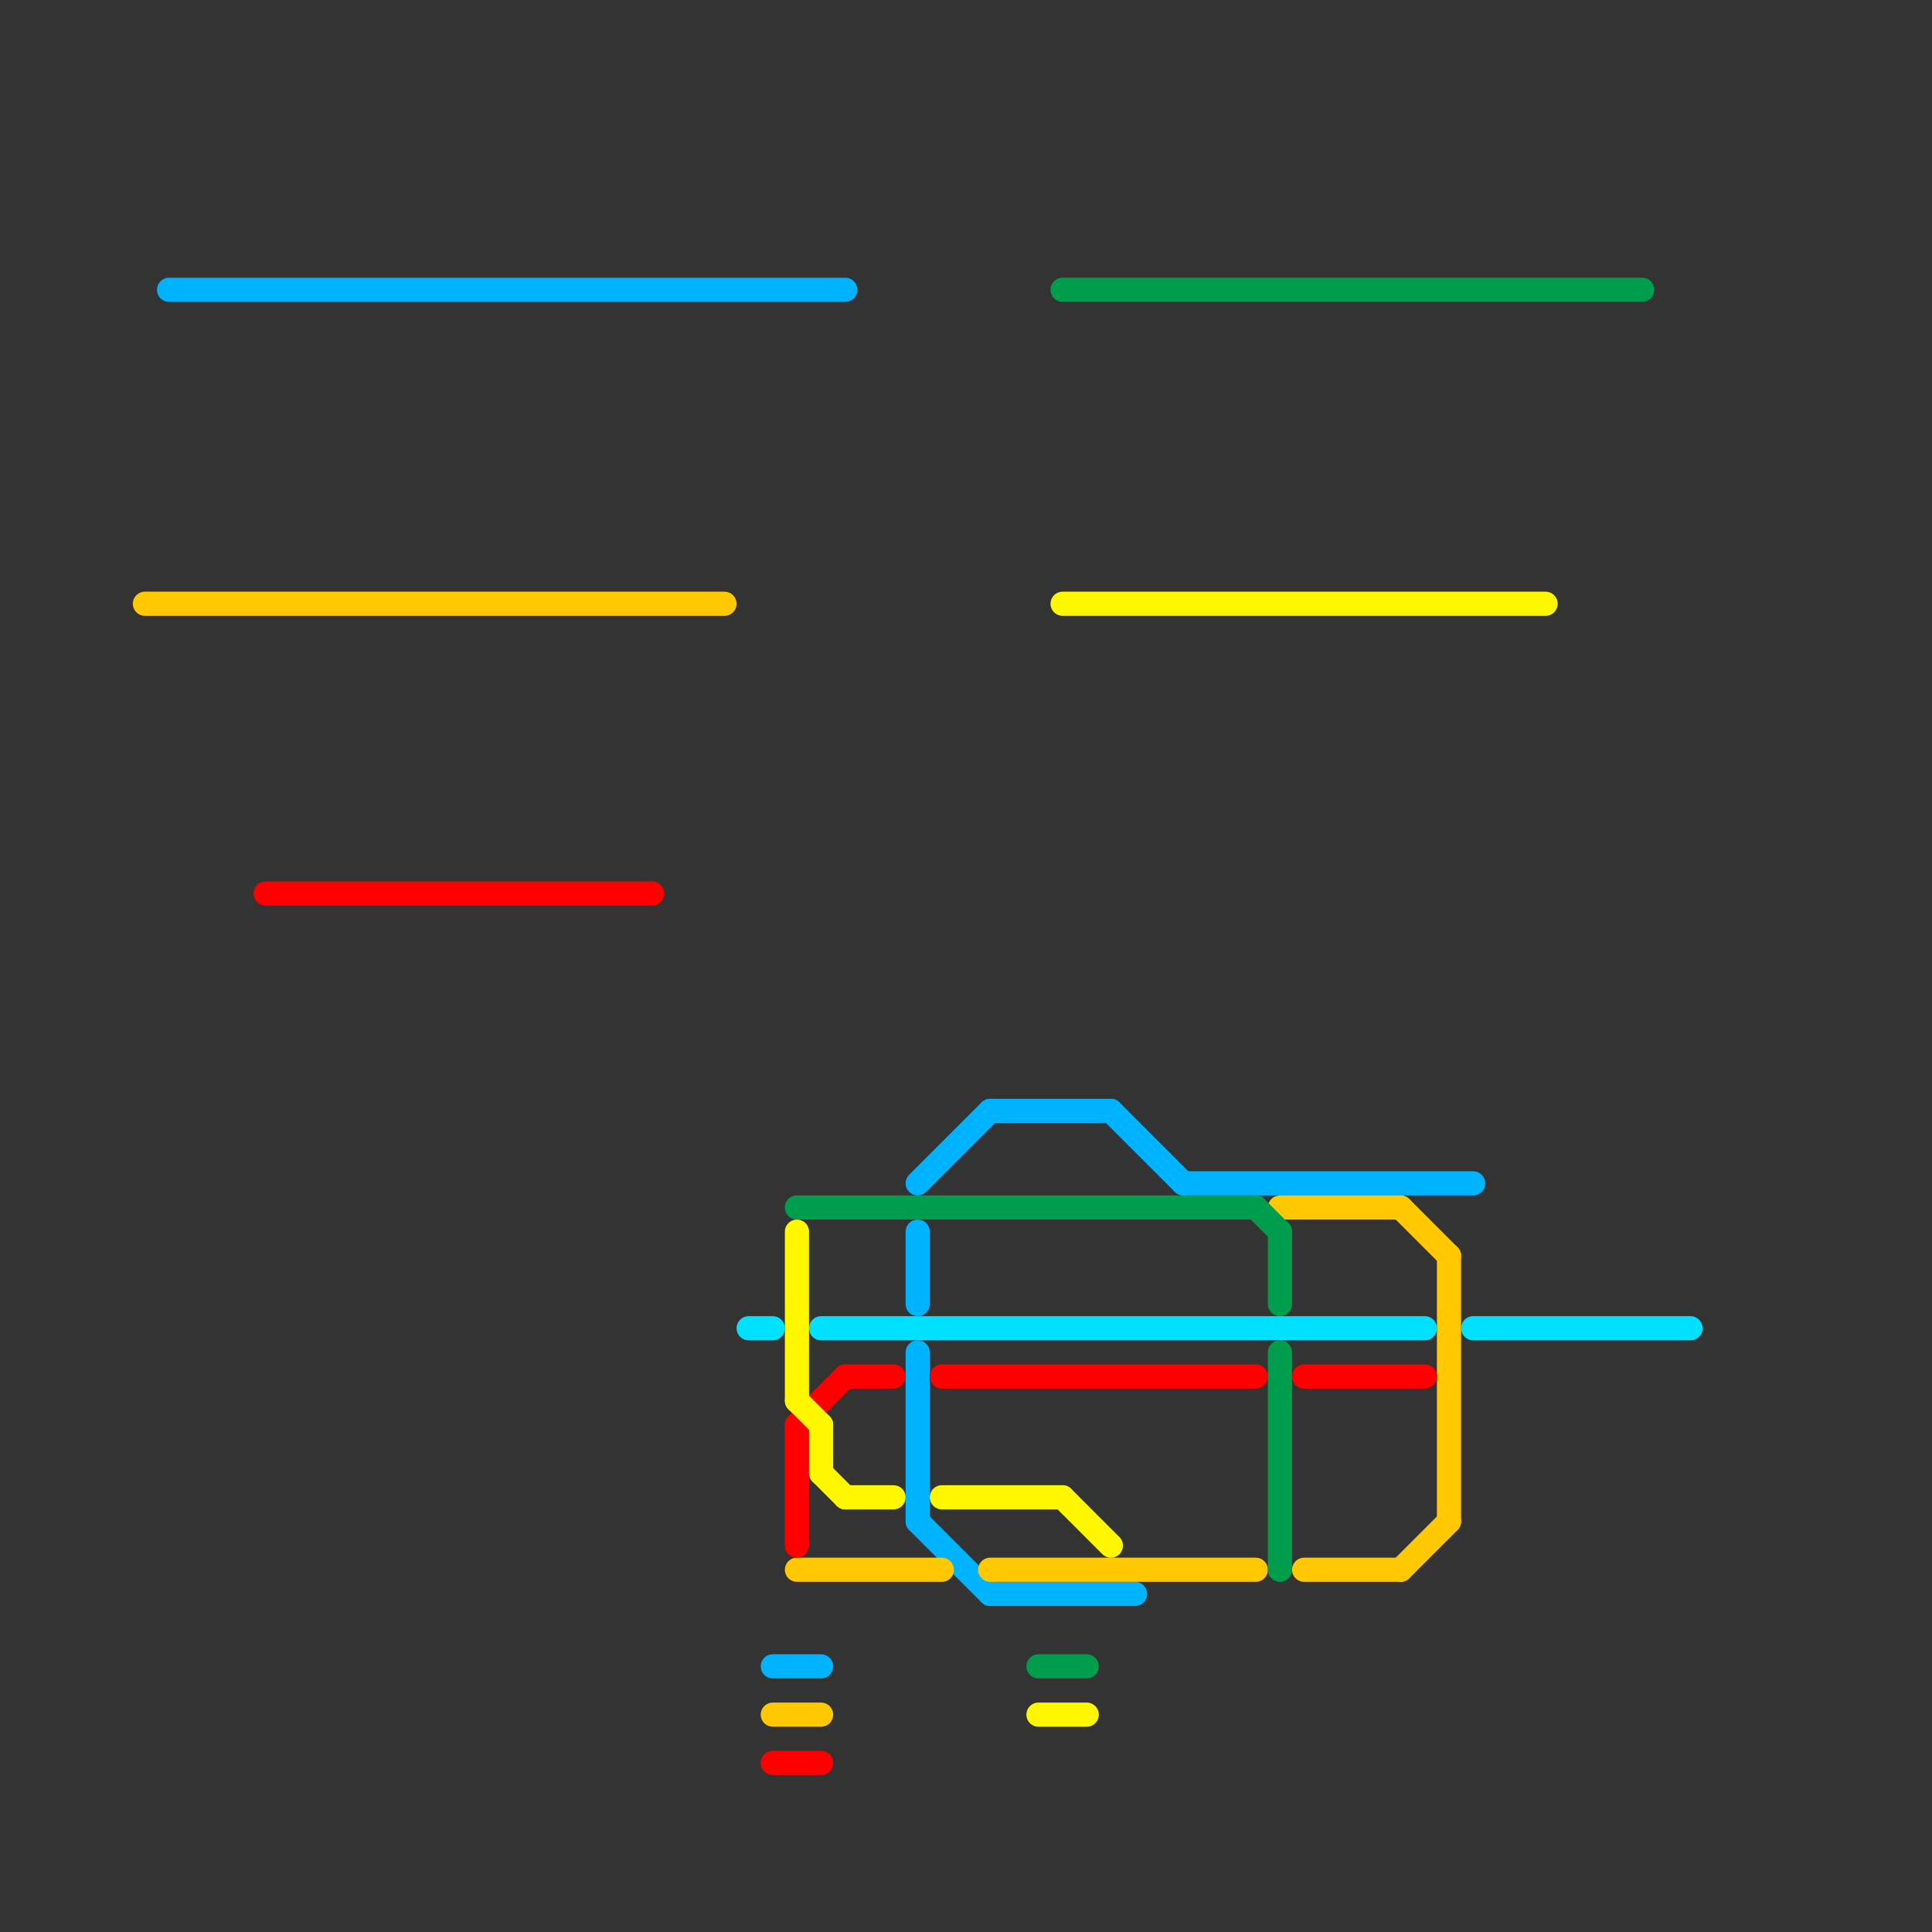 
<svg version="1.1" xmlns="http://www.w3.org/2000/svg" viewBox="0 0 80 80">
<rect x="0" y="0" width="80" height="80" fill="#333333" stroke="none"/>
<style>text { font: 1px Helvetica; font-weight: 600; white-space: pre; dominant-baseline: central; } line { stroke-width: 1; fill: none; stroke-linecap: round; stroke-linejoin: round; } .c0 { stroke: #00b3ff } .c1 { stroke: #ffc800 } .c2 { stroke: #ff0000 } .c3 { stroke: #00e1ff } .c4 { stroke: #009e4c } .c5 { stroke: #fff700 }</style><defs><g id="wm-xf"><circle r="1.2" fill="#000"/><circle r="0.9" fill="#fff"/><circle r="0.6" fill="#000"/><circle r="0.3" fill="#fff"/></g><g id="wm"><circle r="0.6" fill="#000"/><circle r="0.3" fill="#fff"/></g></defs><line class="c0" x1="41" y1="66" x2="47" y2="66"/><line class="c0" x1="38" y1="49" x2="41" y2="46"/><line class="c0" x1="49" y1="49" x2="61" y2="49"/><line class="c0" x1="7" y1="12" x2="35" y2="12"/><line class="c0" x1="38" y1="63" x2="41" y2="66"/><line class="c0" x1="41" y1="46" x2="46" y2="46"/><line class="c0" x1="38" y1="51" x2="38" y2="54"/><line class="c0" x1="32" y1="69" x2="34" y2="69"/><line class="c0" x1="46" y1="46" x2="49" y2="49"/><line class="c0" x1="38" y1="56" x2="38" y2="63"/><line class="c1" x1="54" y1="65" x2="58" y2="65"/><line class="c1" x1="60" y1="52" x2="60" y2="63"/><line class="c1" x1="32" y1="71" x2="34" y2="71"/><line class="c1" x1="6" y1="25" x2="30" y2="25"/><line class="c1" x1="58" y1="50" x2="60" y2="52"/><line class="c1" x1="33" y1="65" x2="39" y2="65"/><line class="c1" x1="58" y1="65" x2="60" y2="63"/><line class="c1" x1="41" y1="65" x2="52" y2="65"/><line class="c1" x1="53" y1="50" x2="58" y2="50"/><line class="c2" x1="32" y1="73" x2="34" y2="73"/><line class="c2" x1="54" y1="57" x2="59" y2="57"/><line class="c2" x1="33" y1="59" x2="33" y2="64"/><line class="c2" x1="39" y1="57" x2="52" y2="57"/><line class="c2" x1="35" y1="57" x2="37" y2="57"/><line class="c2" x1="11" y1="37" x2="27" y2="37"/><line class="c2" x1="33" y1="59" x2="35" y2="57"/><line class="c3" x1="31" y1="55" x2="32" y2="55"/><line class="c3" x1="61" y1="55" x2="70" y2="55"/><line class="c3" x1="34" y1="55" x2="59" y2="55"/><line class="c4" x1="33" y1="50" x2="52" y2="50"/><line class="c4" x1="53" y1="56" x2="53" y2="65"/><line class="c4" x1="52" y1="50" x2="53" y2="51"/><line class="c4" x1="43" y1="69" x2="45" y2="69"/><line class="c4" x1="53" y1="51" x2="53" y2="54"/><line class="c4" x1="44" y1="12" x2="68" y2="12"/><line class="c5" x1="44" y1="25" x2="64" y2="25"/><line class="c5" x1="35" y1="62" x2="37" y2="62"/><line class="c5" x1="34" y1="59" x2="34" y2="61"/><line class="c5" x1="33" y1="58" x2="34" y2="59"/><line class="c5" x1="44" y1="62" x2="46" y2="64"/><line class="c5" x1="43" y1="71" x2="45" y2="71"/><line class="c5" x1="39" y1="62" x2="44" y2="62"/><line class="c5" x1="33" y1="51" x2="33" y2="58"/><line class="c5" x1="34" y1="61" x2="35" y2="62"/>
</svg>
